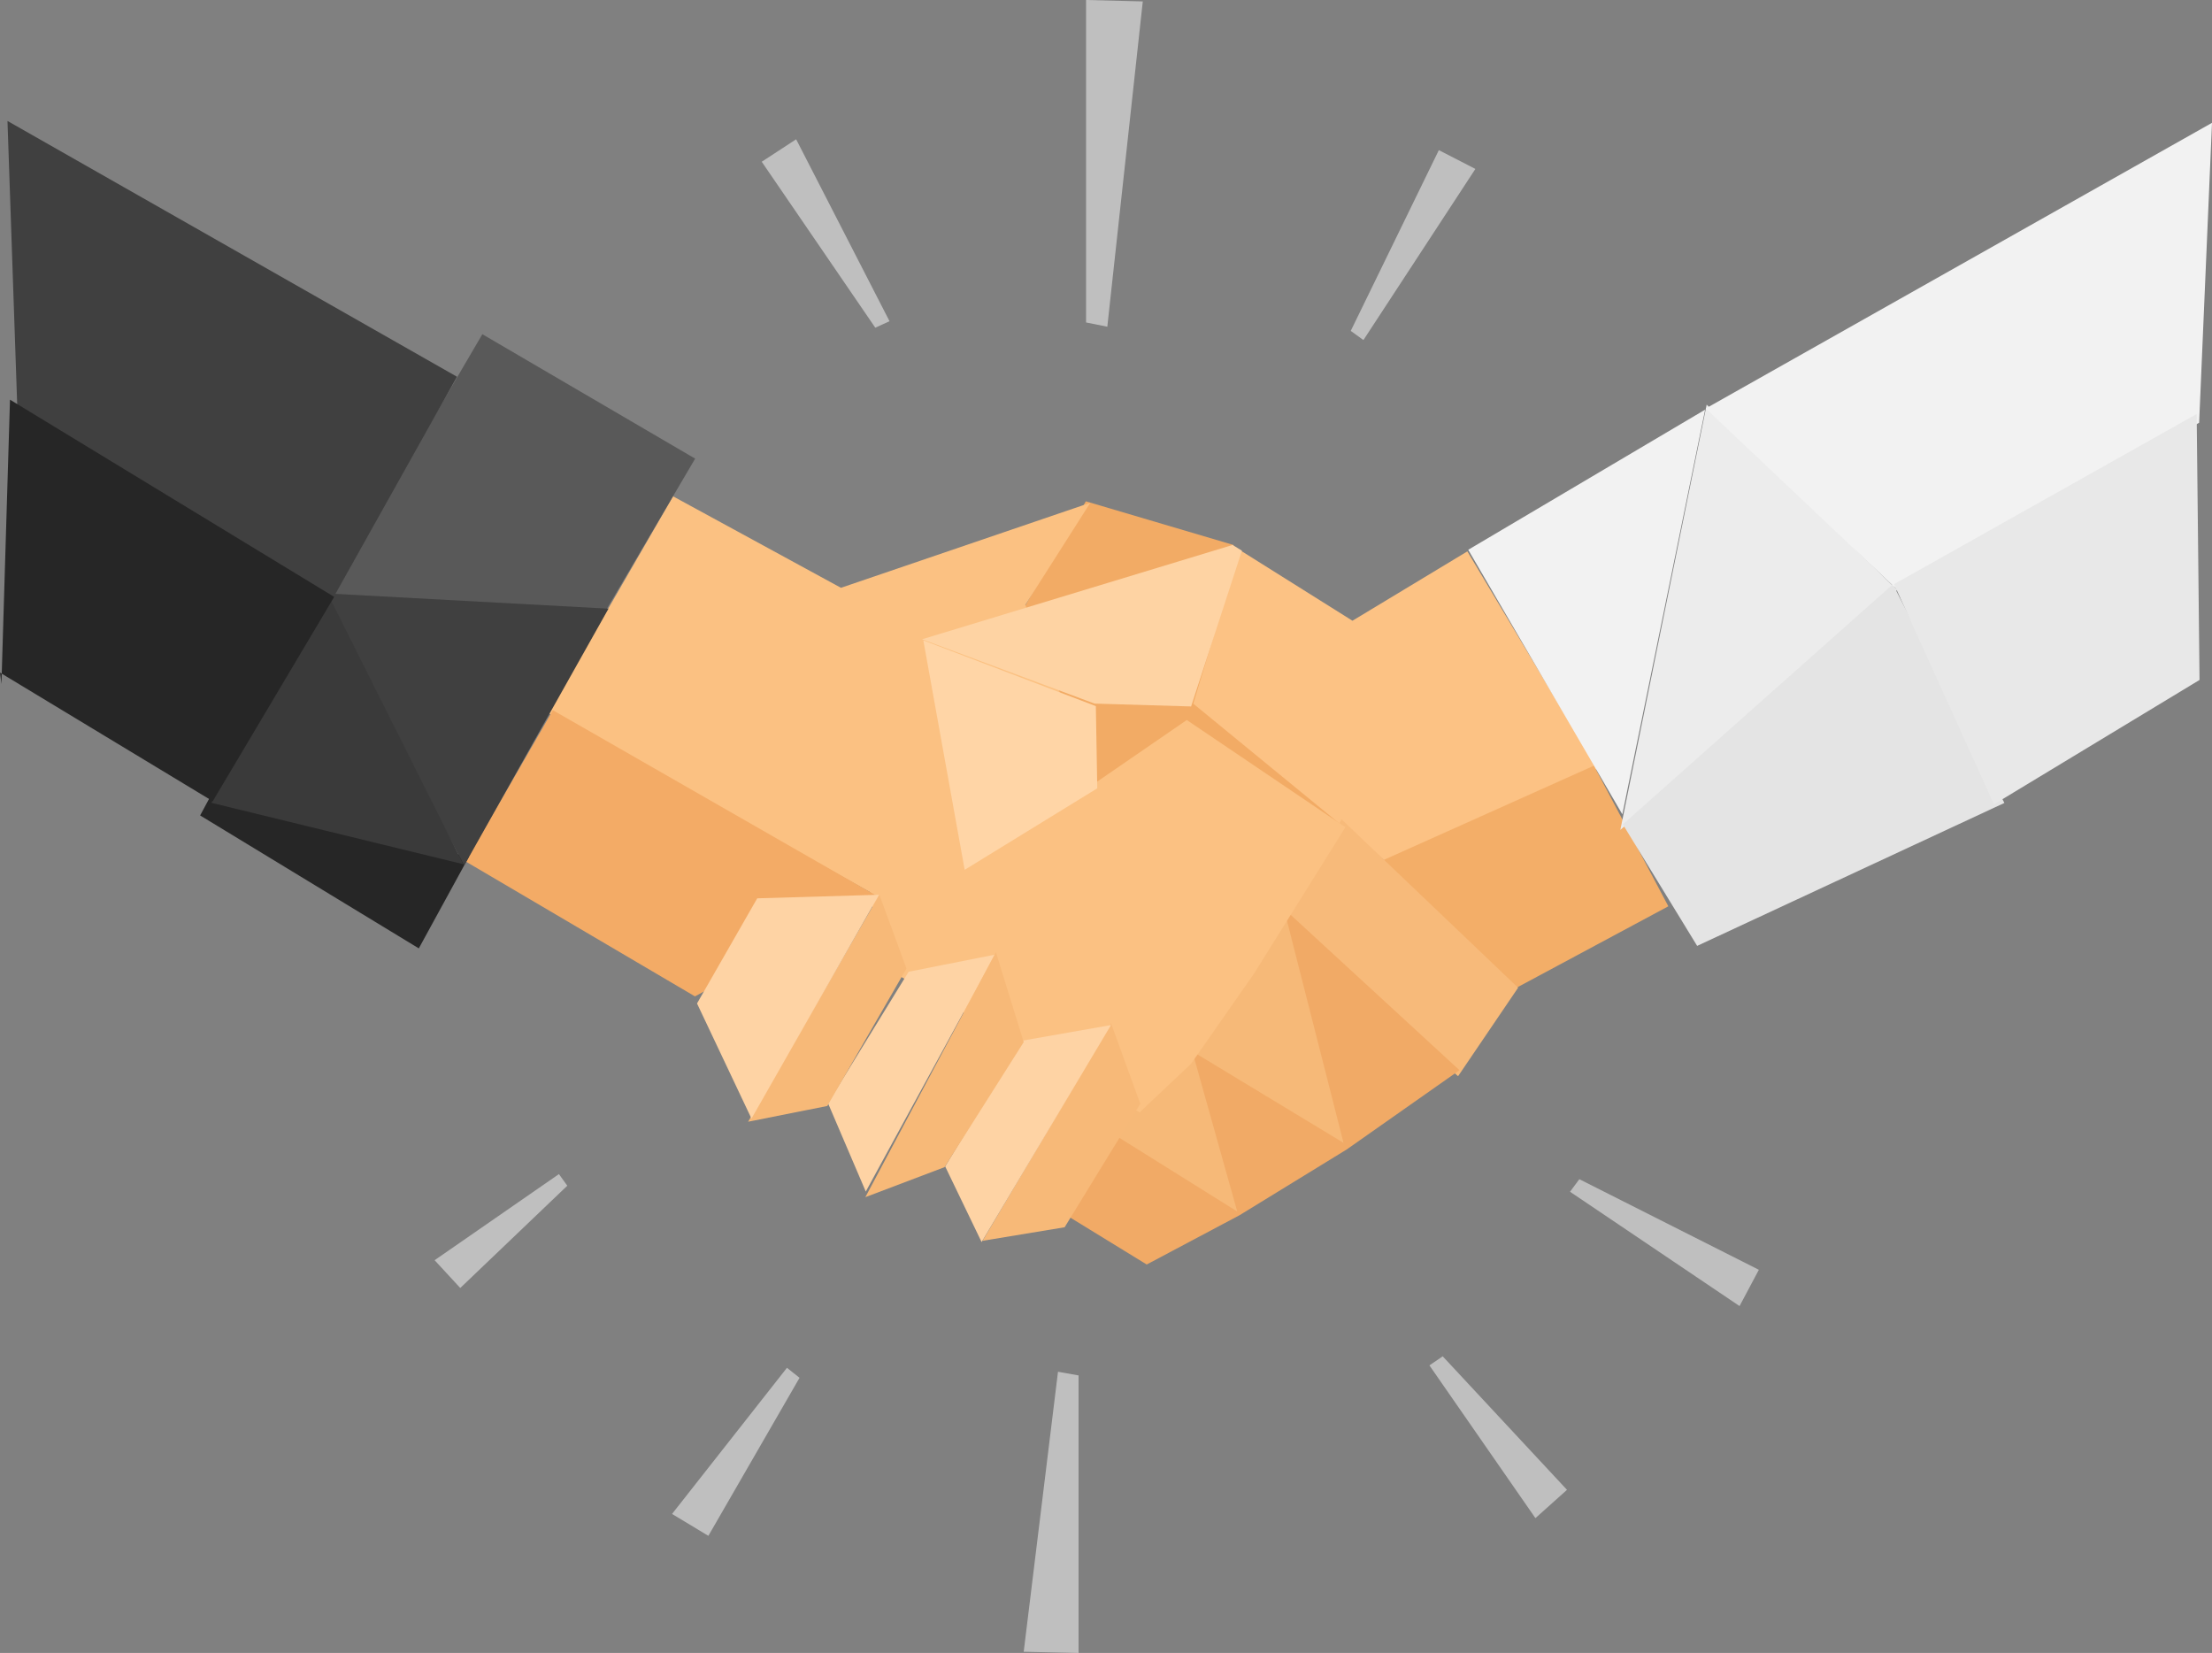 <?xml version="1.0" encoding="UTF-8"?>
<svg
  width="3548"
  height="2651"
  viewBox="0 0 3548 2651"
  xmlns="http://www.w3.org/2000/svg"
  xml:space="preserve"
  aria-labelledby="title"
  role="img">
  <rect x="0" y="0" width="3548" height="2651" fill="#808080" stroke="none"/>
  <title id="title">HandShake</title>

  <defs>
    <clipPath id="clip0">
      <rect x="2138" y="1082" width="3548" height="2651"/>
    </clipPath>
  </defs>

  <g clip-path="url(#clip0)" transform="translate(-2138 -1082)">
    <path d="M3879.67 1886 4116.02 1955.88 4295 2413 4048.33 2266.36 3888.85 2351.13 3781 2055.56 3879.67 1886Z" fill="#F2AB65" fill-rule="evenodd"/>
    <path d="M4052 2210.56 4361.12 2464 4700 2314.92 4491.63 1966.29 4307.31 2077.53 4126.42 1964 4052 2210.56Z" fill="#FCC284" fill-rule="evenodd"/>
    <path d="M4355 2462.24 4570.73 2666 4814 2535.5 4694.66 2310 4355 2462.24Z" fill="#F3AE68" fill-rule="evenodd"/>
    <path d="M4197 2559.66 4289.85 2396 4573 2666.09 4476.71 2808 4197 2559.66Z" fill="#F7BA7A" fill-rule="evenodd"/>
    <path d="M4193.79 2536 4479 2798.37 4298.02 2925.54 4126.21 3030.95 3977.31 3110 3841 3026.36 3928.05 2902.63 4081.54 2977.1 4047.18 2764 4235.03 2854.51 4193.79 2536Z" fill="#F1AA66" fill-rule="evenodd"/>
    <path d="M3928 2903.43 3971.48 2840.36 4047 2766.96 4195.74 2533 4293 2914.9 4050.43 2768.1 4122.51 3025 3928 2903.43Z" fill="#F6B978" fill-rule="evenodd"/>
    <path d="M3217.56 1878 3486.88 2024.71 3886.86 1888.32 3782.57 2052.22 3894.88 2337.61 4041.58 2236.75 4296 2408.68 4149.3 2643.64 4048.45 2788.06 3965.94 2866 3552.21 2631.03 3533.87 2512.98 3017 2225.29 3217.56 1878Z" fill="#FBC182" fill-rule="evenodd"/>
    <path d="M3714 3072 3920.06 2723 3967 2852.3 3845.65 3050.26 3714 3072Z" fill="#F7B978" fill-rule="evenodd"/>
    <path d="M3920 2726 3776.68 2751.18 3654 2952.66 3712.47 3074 3920 2726Z" fill="#FED3A4" fill-rule="evenodd"/>
    <path d="M3466 2851.07 3595.42 2640.47 3734 2613 3526.7 2993 3466 2851.07Z" fill="#FED3A4" fill-rule="evenodd"/>
    <path d="M3526 3002 3653 2953.88 3780 2753.37 3735.38 2609 3526 3002Z" fill="#F7B978" fill-rule="evenodd"/>
    <path d="M3548.52 2517 3592 2635.27 3465 2855.74 3338 2881 3548.52 2517Z" fill="#F7B978" fill-rule="evenodd"/>
    <path d="M3546 2519.75 3024.76 2221 2885 2463.66 3252.73 2680 3546 2519.75Z" fill="#F3AB66" fill-rule="evenodd"/>
    <path d="M3256 2691.34 3352.57 2522.73 3548 2517 3343.37 2876 3256 2691.34Z" fill="#FED3A4" fill-rule="evenodd"/>
    <path d="M2809.76 2603 2890 2456.28 2475.05 2360 2459 2389.8 2809.76 2603Z" fill="#262626" fill-rule="evenodd"/>
    <path d="M2662 2044.65 2911.69 1618 3253 1817.56 3108.69 2063 2662 2044.65Z" fill="#595959" fill-rule="evenodd"/>
    <path d="M2882.65 2470 2649 2033 3114 2058.17 2882.65 2470Z" fill="#404040" fill-rule="evenodd"/>
    <path d="M2881 2468 2667.52 2042 2477 2369.52 2881 2468Z" fill="#3A3A3A" fill-rule="evenodd"/>
    <path d="M2871 1686.21 2150 1276 2166.02 1743.5 2669.58 2046 2871 1686.21Z" fill="#404040" fill-rule="evenodd"/>
    <path d="M2140.29 2179.07 2154.03 1723 2674 2039.27 2479.3 2367 2138 2160.74" fill="#262626" fill-rule="evenodd"/>
    <path d="M4493 1963.74 4873 1739 4740.23 2388 4493 1963.74Z" fill="#F2F2F2" fill-rule="evenodd"/>
    <path d="M4737 2413 5181 2028.19 4875.46 1731 4737 2413Z" fill="#ECECEC" fill-rule="evenodd"/>
    <path d="M4741 2404.14 4860.19 2599 5353 2369.75 5174.21 2019 4741 2404.14Z" fill="#E4E4E4" fill-rule="evenodd"/>
    <path d="M4874 1737.1 5686 1279 5665.36 1760.01 5181.37 2028 4874 1737.1Z" fill="#F2F2F2" fill-rule="evenodd"/>
    <path d="M5336.28 2372 5666 2172.51 5661.42 1746 5176 2018.87 5336.28 2372Z" fill="#E8E8E8" fill-rule="evenodd"/>
    <path d="M3880 1599.14 3880 1082 3971 1084.29 3914.12 1606 3880 1599.14Z" fill="#BFBFBF" fill-rule="evenodd"/>
    <path d="M3541.96 1607.57 3359.81 1341.41 3414.99 1305.38 3564.76 1597.15 3541.96 1607.57Z" fill="#BFBFBF" fill-rule="evenodd"/>
    <path d="M4304.57 1612.7 4445.87 1322.78 4504.48 1352.93 4324.91 1627.38 4304.57 1612.7Z" fill="#BFBFBF" fill-rule="evenodd"/>
    <path d="M4671.23 2973.17 4959.17 3118.48 4928.21 3176.66 4656.28 2993.3 4671.23 2973.17Z" fill="#BFBFBF" fill-rule="evenodd"/>
    <path d="M4452.08 3257.24 4651.43 3471.38 4600.78 3516.76 4430.77 3271.77 4452.08 3257.24Z" fill="#BFBFBF" fill-rule="evenodd"/>
    <path d="M3868 3287.91 3868 3733 3780 3731.03 3835 3282 3868 3287.91Z" fill="#BFBFBF" fill-rule="evenodd"/>
    <path d="M3420.43 3291.74 3274.2 3545.15 3215.95 3510.05 3400.28 3275.64 3420.43 3291.74Z" fill="#BFBFBF" fill-rule="evenodd"/>
    <path d="M3047.93 2983.64 2876.25 3147.67 2835.11 3103.1 3034.5 2965.01 3047.93 2983.64Z" fill="#BFBFBF" fill-rule="evenodd"/>
    <path d="M3619 2109 3685.32 2477 3898 2346.31 3895.71 2214.47 3619 2109Z" fill="#FFD5A6" fill-rule="evenodd"/>
    <path d="M3617 2107.27 4115.08 1956 4130 1965.17 4048.52 2215 3893.58 2210.42 3617 2107.27Z" fill="#FED3A3" fill-rule="evenodd"/>
  </g>
</svg>
